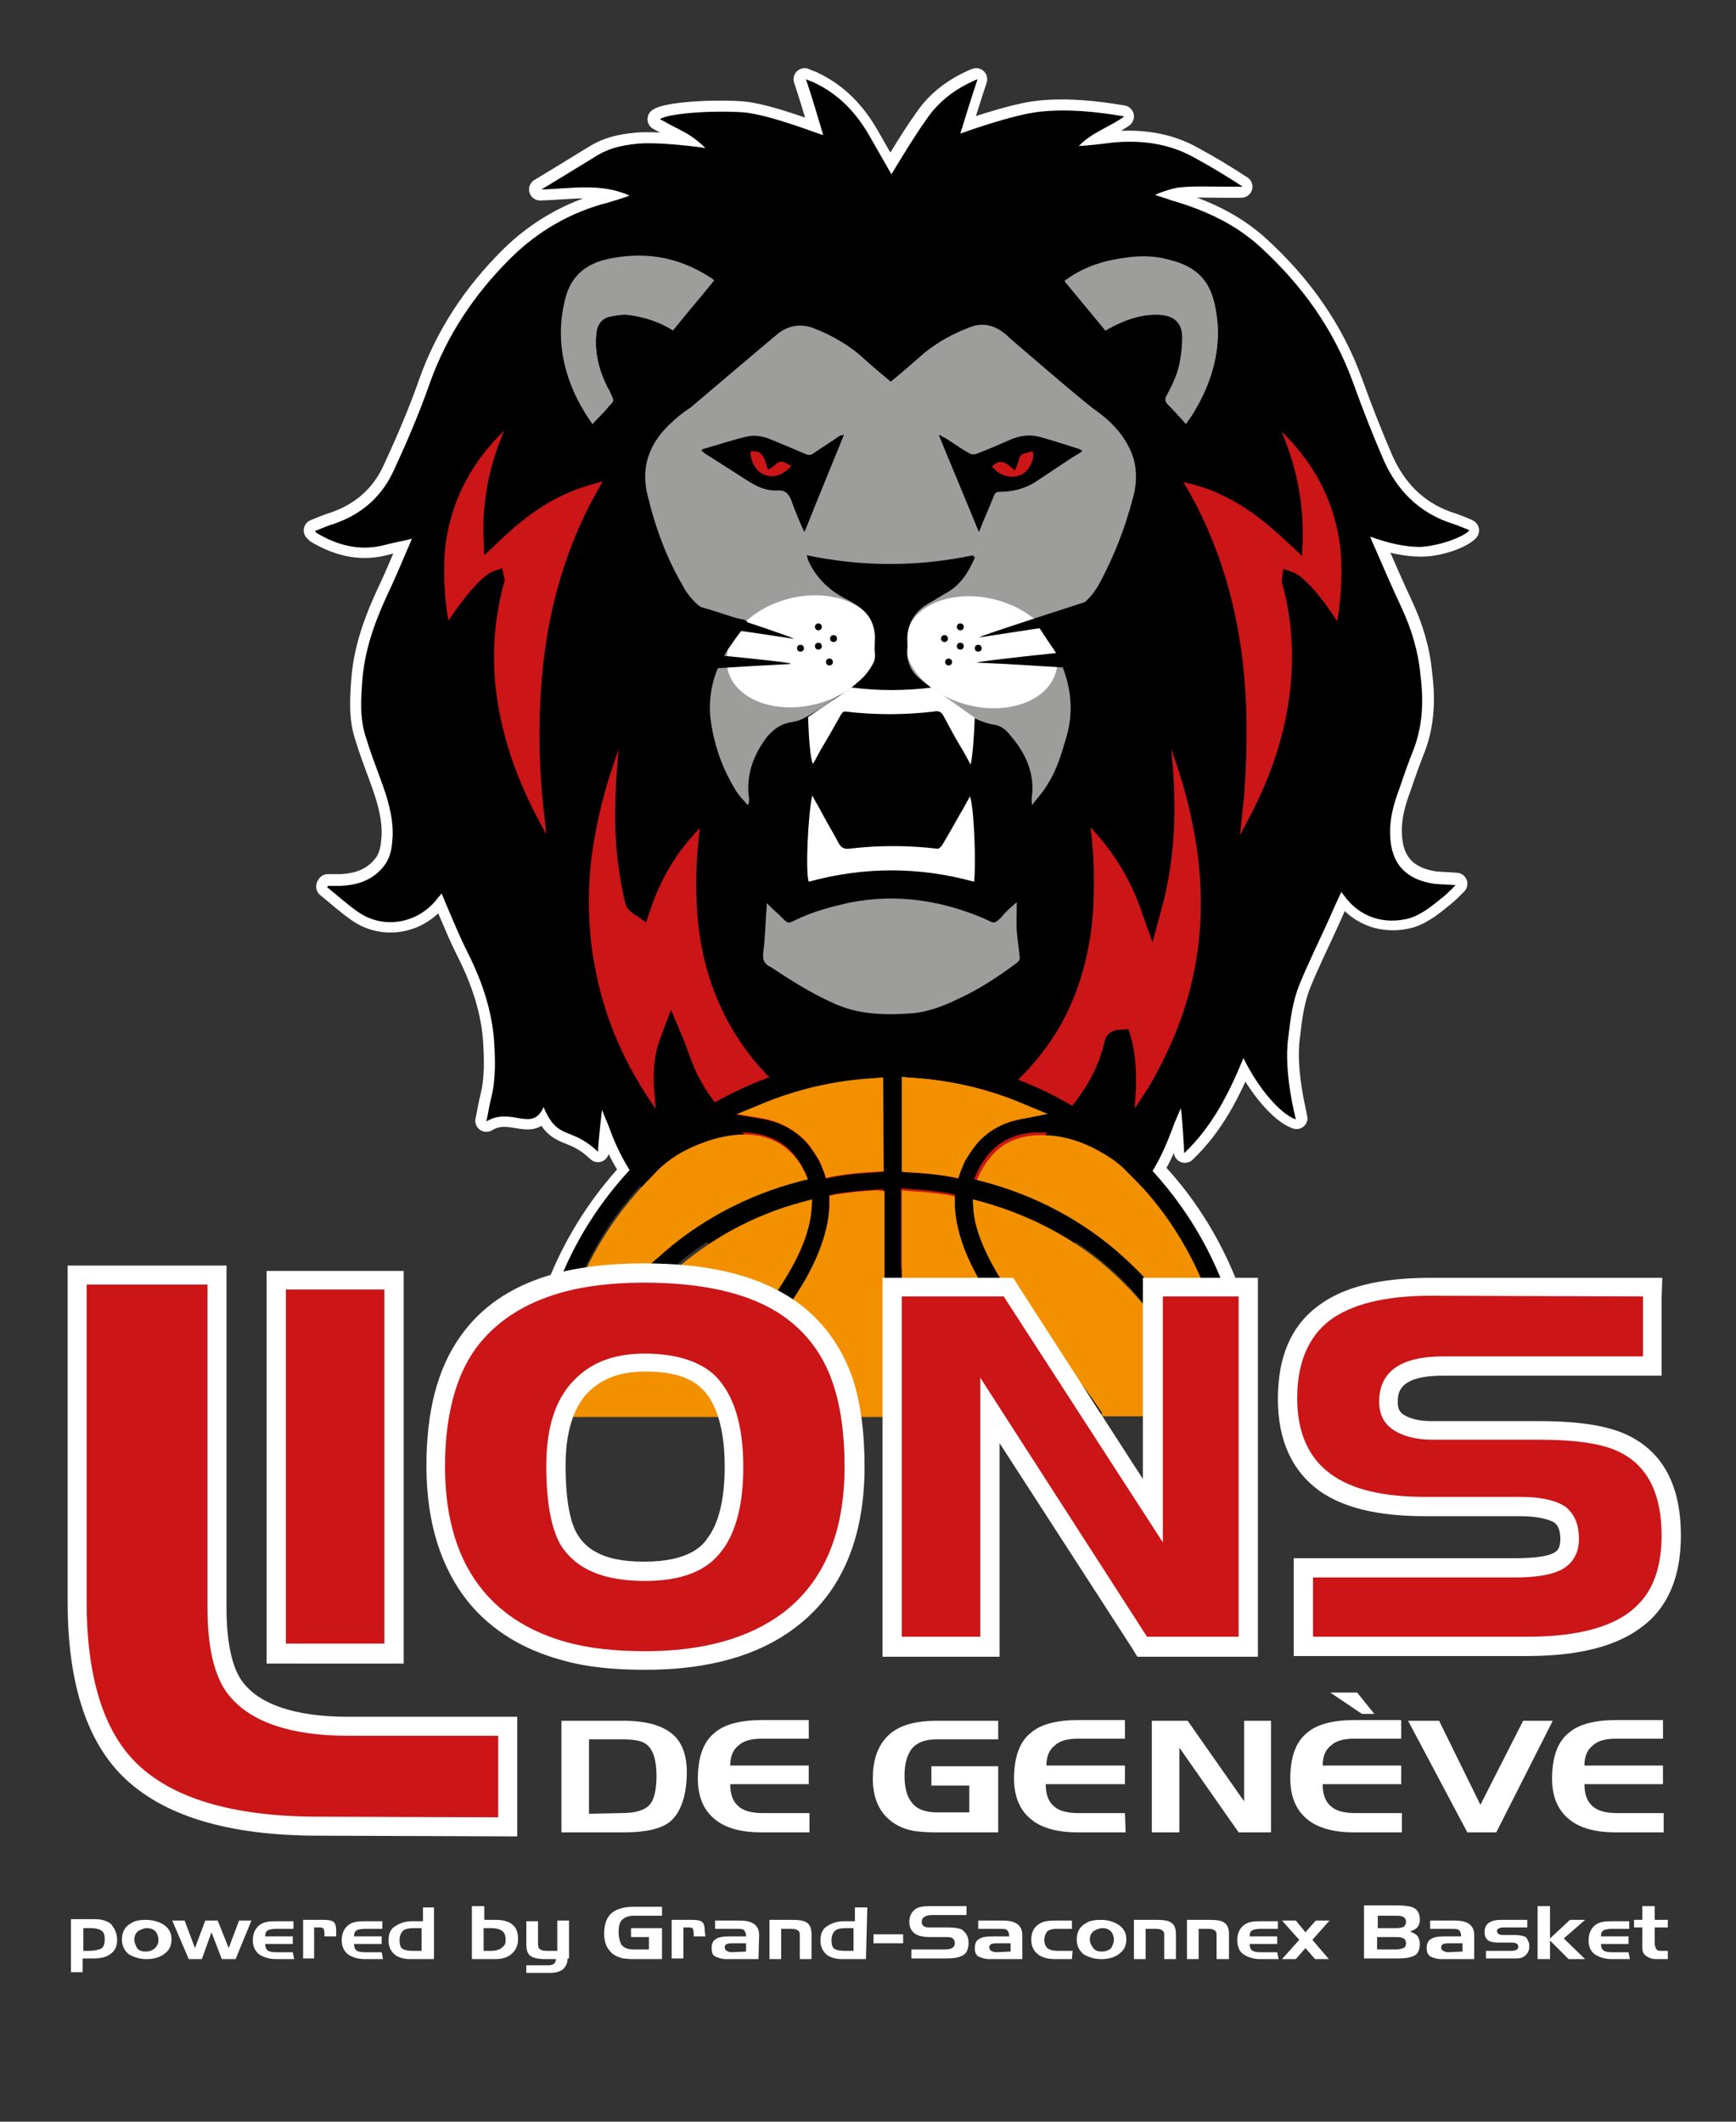 <?xml version="1.0" encoding="utf-8"?>
<!-- Generator: Adobe Illustrator 26.5.0, SVG Export Plug-In . SVG Version: 6.00 Build 0)  -->
<svg version="1.1" id="Calque_1" xmlns="http://www.w3.org/2000/svg" xmlns:xlink="http://www.w3.org/1999/xlink" x="0px" y="0px"
	 viewBox="0 0 252 308" style="enable-background:new 0 0 252 308;" xml:space="preserve">
<rect x="0" y="0" width="252" height="308" fill="#333333" stroke="none"/>
<style type="text/css">
	.st0{stroke:#FFFFFF;stroke-width:3.746;stroke-linecap:square;stroke-linejoin:round;stroke-miterlimit:10;}
	.st1{stroke:#FFFFFF;stroke-width:3.211;stroke-linecap:square;stroke-linejoin:round;stroke-miterlimit:10;}
	.st2{fill-rule:evenodd;clip-rule:evenodd;fill:#9D9D9C;}
	.st3{fill-rule:evenodd;clip-rule:evenodd;}
	.st4{fill-rule:evenodd;clip-rule:evenodd;fill:#CB1517;}
	.st5{fill-rule:evenodd;clip-rule:evenodd;fill:#FFFFFF;}
	.st6{fill:#CB1517;}
	.st7{fill:#FFFFFF;}
	.st8{fill:#F39000;}
	.st9{fill:#CB1517;stroke:#FFFFFF;stroke-width:2.759;}
</style>
<g>
	<path class="st0" d="M91.9,170c-4.4,4.7-7.8,10-10.2,15.7"/>
	<path class="st1" d="M167.2,170c1.4-2.2,2.4-4.8,3.4-7.2c0.3-0.7,0.6-1.4,0.9-2.1c0.1,0,0.4,4.3,0.5,6.5c4.1-3.9,6.5-8.7,8.6-13.8
		c2.1,4.3,5.3,8.1,7.6,8.9c0-0.1-1.8-6.8-1.1-11.8c0.3-2.6,0.6-5.2,1.6-7.7c1.3-3.2,2.8-6.2,4.2-9.3c0.6-1.4,1.2-2.7,1.9-4.2
		c0.2,0.2,0.3,0.4,0.4,0.5c2.2,3.1,5.8,4.3,9.5,3.3c1.9-0.6,3.4-1.9,4.9-3.1c0.6-0.5,1.2-1.1,1.8-1.7c-1.1-0.1-2.1-0.1-3.1-0.2
		c-4.1-0.6-6.3-2.9-6.4-7.1c-0.1-2.3,0.5-4.5,1.3-6.6c0.6-1.8,1.2-3.5,1.9-5.3c1.5-3.6,1.7-7.4,1.2-11.2c-0.3-3.5-1.3-6.8-2.8-10
		c-1.4-3-2.7-6-4-9c-0.2-0.4-0.3-0.7-0.5-1.2c2.5,0.9,4.9,1.5,7.3,1.5c2.8,0,6-1.3,6.8-2.2c-0.1-0.1-2.1-0.9-3.1-1.2
		c-4.4-1.6-7.4-4.7-9.3-8.9c-1.6-3.7-3.1-7.5-4.5-11.4c-2.8-7.7-7.4-14.1-13.4-19.6c-3.7-3.4-8.1-5.4-12.9-6.8
		c-0.8-0.3-1.6-0.5-2.4-0.8c0-0.1,2.4-1,3.6-1.1c2-0.2,4.1-0.1,6.2-0.1c1,0,1.9,0,2.9,0c-2.3-1.5-4.6-2.9-7-4.2
		c-3.7-2.1-7.8-2.6-11.9-2.2c-1.6,0.2-3.2,0.4-4.9,0.5c1.9-2,4.4-2.7,6.6-4.3c-4.1-0.7-8.1-1.1-12.1-0.7c-4.1,0.4-11.7,3.2-11.7,3.2
		c0.8-2.6,1.6-5.2,2.5-7.9c-0.3,0.1-0.5,0.2-0.7,0.3c-2.2,1-4.2,2.4-5.8,4.3c-2.1,2.6-5.8,8.9-6,9.2c-1.1-1.9-2.1-3.7-3.2-5.6
		c-1.9-3.3-4.4-6-8-7.7c-0.4-0.2-0.8-0.3-1.2-0.5c0.9,2.7,1.7,5.4,2.5,8.1c-0.1,0.1-7.7-3-11.7-3.3c-4.9-0.3-10.9,0.2-12,1
		c1.1,0.6,2.2,1.2,3.4,1.8c1.1,0.6,2.1,1.3,3.2,2.4c-0.4-0.1-7.1-1-10.2-0.6c-1.9,0.2-3.7,0.6-5.4,1.6c-2.6,1.6-8,4.9-8.2,5
		c4.3-0.1,8.6-1,12.8,0.9c-1.1,0.4-2.1,0.7-3.1,1C82.8,30.8,78,33.5,74,37.5c-5.1,5.1-9.1,11-11.6,18c-1.5,4.3-3.3,8.5-5.2,12.6
		c-1.7,3.8-4.6,6.4-8.6,7.8c-1,0.3-1.9,0.7-2.9,1.1c0.2,0.2,0.2,0.2,0.3,0.3c2.9,1.7,6,2.6,9.5,1.8c1.4-0.4,2.8-0.6,4.3-1
		c-1,2.3-1.9,4.5-2.9,6.7c-2.1,4.4-3.9,8.8-4.3,13.8c-0.2,2.8-0.4,5.6,0.5,8.3c0.6,2,1.4,4.1,2.1,6c1,2.7,1.9,5.5,1.8,8.4
		c-0.1,1.4-0.2,2.8-1.1,4.1c-1.6,2.2-3.9,3-6.5,3.1c-0.6,0-1.2,0-1.8,0c0,0.1-0.1,0.1-0.1,0.2c1.5,1.2,2.9,2.5,4.5,3.6
		c3.6,2.5,8.4,1.7,11.2-1.6c0.3-0.4,0.6-0.7,0.9-1.1c0.1,0.2,2.3,5.6,3.5,8c2.1,4.1,3.7,8.4,4.1,13.1c0.2,2.9,0.3,5.8-0.4,8.6
		c-0.3,1.1-0.4,2.1-0.7,3.4c3.6-2.2,6.7,1.7,8.3-2.1c2.1,5,3.9,2.7,7.9,6.5c0.1-2.1,0.6-6.2,0.6-6.1c0.3,0.9,0.7,1.7,1,2.5
		c0.9,2.4,1.9,4.6,3.3,6.6"/>
	<path class="st0" d="M177.6,186.2c-2.4-5.9-5.9-11.5-10.4-16.2"/>
</g>
<g>
	<path class="st2" d="M129.4,55.3c1.7-1.4,3.3-2.8,4.9-4.2c2-1.6,4.2-2.8,6.6-3.7c2.3-0.9,4.2,0,5.8,1.6c5.2,3.6,11.1,9.6,12.5,10.5
		c2.5,1.8,4.4,3.9,5.4,6.8c0.6,2,0.5,4.1-0.1,6.1c-1.1,4.2-2.7,8.3-4.8,12.2c-1.4,2.7-3.6,4.3-6.6,4.8c-1,0.2-1.9,0.4-3,0.6
		c0.6,0.9,1.1,1.6,1.6,2.4c1.1,1.7,2.3,3.4,2.9,5.4c1,3.1,1.1,6.1,0.2,9.2c-0.7,2.4-1.4,4.8-2.7,6.8c-0.6,1.1-1.5,2-2.3,3.1
		c-0.1-0.1-0.2-0.1-0.2-0.1c0-0.5-0.1-0.9,0-1.4c0.4-3.5-1-6.4-3.2-8.9c-0.5-0.7-1.3-1.2-2.1-1.3c-2.4-0.4-4.3-1.7-6.2-3.1
		c-1.5-1.2-3-2.3-4.5-3.5c-1.4-1.1-2.2-2.5-2.1-4.4c0.1-0.9-0.1-1.8,0.1-2.7c0.3-1.8,1.4-3.2,3-4.1c0.9-0.5,1.8-1.1,2.7-1.6
		c1.9-1.1,3-2.8,3.9-4.8c0.1-0.2,0.1-0.3,0.1-0.4c-8.1,1.7-16.1,1.7-24.2,0c0.1,0.2,0.1,0.4,0.2,0.7c1.1,2.5,2.9,4.2,5.2,5.4
		c0.6,0.3,1.3,0.7,1.9,1.1c1.6,1.1,2.4,2.7,2.4,4.6c0,0.7-0.1,1.4,0,2.2c0.1,1.3-0.4,2.4-1.3,3.2c-2.7,2.4-5.5,4.7-8.7,6.4
		c-0.7,0.4-1.5,0.6-2.3,0.7c-1.3,0.3-2.2,1-3.1,2c-2,2.6-3.1,5.5-2.7,8.8c0.1,0.3,0,0.6,0,0.9c0,0.1-0.1,0.1-0.2,0.3
		c-0.7-0.9-1.6-1.7-2.1-2.7c-1.8-3-2.9-6.2-3.4-9.6c-0.5-4,0.5-7.7,2.8-11c0.8-1.1,1.6-2.3,2.4-3.6c-0.9-0.2-1.6-0.3-2.4-0.5
		c-1.7-0.4-3.5-0.6-4.8-1.9c-0.9-0.8-1.7-1.8-2.2-2.8c-2.4-4.1-4-8.5-5.1-13.1c-1-4,0.2-7.4,3.1-10.2c1-1,6.6-6.2,13.4-11.1
		c0.9-0.8,1.7-1.6,2.7-2.3c1.5-1.1,3.2-1.3,4.9-0.7c2.9,1.1,5.6,2.7,7.9,4.9C127.1,53.4,128.3,54.3,129.4,55.3z M122.5,63.1
		c-0.1,0.1-0.3,0.1-0.4,0.2c-1.3,0.9-2.6,1.7-3.9,2.6c-0.4,0.3-0.8,0.3-1.2,0.1c-1.7-0.7-3.4-1.4-5-2.1c-1.1-0.5-2.4-0.7-3.6-0.4
		c-2.1,0.6-4.2,1.2-6.3,1.8c-0.1,0-0.1,0.1-0.2,0.2c0.2,0.1,0.3,0.2,0.4,0.3c1.7,1.1,3.3,2.1,5,3.2c1.7,1.1,3.4,2.3,5.5,2.2
		c1.4-0.1,1.9,0.6,2.3,1.9c0.5,1.4,1.1,2.7,1.7,4.1C118.7,72.4,120.6,67.8,122.5,63.1z M142.1,77.2c0.7-1.8,1.5-3.5,2.2-5.3
		c0.2-0.4,0.4-0.5,0.8-0.5c2,0,3.9-0.5,5.6-1.7c1.5-1,3-2,4.5-3c0.6-0.4,1.2-0.7,1.9-1.2c-0.2-0.1-0.3-0.2-0.4-0.2
		c-1.8-0.5-3.6-1.1-5.5-1.7c-1.6-0.5-3.2-0.3-4.7,0.4c-1.6,0.7-3.2,1.4-4.8,2c-0.3,0.1-0.7,0.1-1-0.1c-1.1-0.7-2.2-1.4-3.3-2.1
		c-0.4-0.2-0.7-0.4-1.1-0.6C138.2,67.8,140.1,72.4,142.1,77.2z"/>
	<path class="st2" d="M103.7,40.7c-2,2.5-4.1,4.9-6,7.3c-1.9-1.2-4-1.9-6.1-2.2c-1-0.2-2.1,0-3.1,0.2c-1.2,0.3-1.8,1.2-1.9,2.4
		c-0.3,2.8,0.4,5.4,1.6,7.8c0.2,0.3,0.4,0.7,0.5,1c0.5,1,0.5,1-0.3,1.8c-0.7,0.9-1.6,1.7-2.4,2.6c-1.7-2.4-3-4.9-3.8-7.7
		c-1-3.4-1.2-6.8-0.4-10.4c0.7-3.2,2.7-5.1,5.8-5.9c5.5-1.3,10.6-0.5,15.4,2.6C103.4,40.4,103.6,40.6,103.7,40.7z"/>
	<path class="st2" d="M172.1,61.5c-0.9-1-1.8-2-2.7-2.9c-0.3-0.4-0.3-0.7-0.1-1.1c0.9-1.7,1.7-3.3,2-5.2c0.2-1.1,0.3-2.2,0.3-3.3
		c0-2.6-1.7-3.2-3.4-3.3c-2.6-0.1-5,0.8-7.2,2c-0.2,0.1-0.3,0.2-0.5,0.3c-0.1-0.1-0.2-0.1-0.2-0.2c-1.9-2.3-3.9-4.7-5.8-7
		c0.2-0.2,0.3-0.3,0.5-0.4c2.5-1.8,5.4-2.7,8.5-3.1c2.1-0.3,4.2-0.3,6.3,0.3c4.1,1,6.1,3.1,6.8,7.3c0.9,5.6-0.6,10.6-3.4,15.4
		c-0.3,0.4-0.6,0.9-0.9,1.3C172.2,61.5,172.2,61.5,172.1,61.5z"/>
	<path class="st3" d="M122.5,63.1c-1.9,4.7-3.8,9.3-5.8,14c-0.6-1.3-1.2-2.7-1.7-4.1c-0.4-1.2-0.9-1.9-2.3-1.9
		c-2.1,0.1-3.8-1.1-5.5-2.2c-1.6-1.1-3.3-2.1-5-3.2c-0.1-0.1-0.3-0.2-0.4-0.3c0.1-0.1,0.2-0.2,0.2-0.2c2.1-0.6,4.2-1.3,6.3-1.8
		c1.2-0.3,2.4-0.1,3.6,0.4c1.7,0.7,3.4,1.4,5,2.1c0.4,0.2,0.8,0.2,1.2-0.1c1.3-0.9,2.6-1.7,3.9-2.6
		C122.3,63.2,122.4,63.2,122.5,63.1z M114.9,67.6c-0.3-0.2-0.5-0.2-0.7-0.4c-0.6-0.4-1.2-0.4-1.7,0.2c-0.3,0.3-0.6,0.4-1,0.7
		c-0.5-1.3-0.6-2.9-2.5-2.7c-0.2,1.1,0.6,2.8,1.7,3.3C112,69.6,113.6,69.1,114.9,67.6z"/>
	<path class="st3" d="M142.1,77.2c-1.9-4.8-3.9-9.4-5.8-14.1c0.4,0.2,0.7,0.4,1.1,0.6c1.1,0.7,2.2,1.5,3.3,2.1
		c0.3,0.2,0.7,0.2,1,0.1c1.6-0.6,3.2-1.3,4.8-2c1.5-0.7,3.1-0.9,4.7-0.4c1.8,0.5,3.6,1.1,5.5,1.7c0.1,0.1,0.2,0.1,0.4,0.2
		c-0.7,0.4-1.3,0.8-1.9,1.2c-1.5,1-3.1,1.9-4.5,3c-1.7,1.2-3.5,1.7-5.6,1.7c-0.4,0-0.6,0.1-0.8,0.5
		C143.6,73.6,142.8,75.4,142.1,77.2z M144,67.7c1.1,1.4,2.8,1.9,4.2,1.2c1.1-0.6,1.9-2.3,1.6-3.4c-0.4,0.1-0.7,0.2-1.1,0.3
		c-0.5,0.1-0.7,0.4-0.9,0.9c-0.1,0.5-0.3,1-0.6,1.6C146.2,67.3,145.3,66.4,144,67.7z"/>
	<path class="st4" d="M114.9,67.6c-1.3,1.5-2.8,1.9-4.2,1.2c-1.1-0.5-1.9-2.2-1.7-3.3c1.9-0.2,2,1.3,2.5,2.7c0.4-0.3,0.7-0.4,1-0.7
		c0.5-0.6,1.1-0.6,1.7-0.2C114.4,67.4,114.6,67.5,114.9,67.6z"/>
	<path class="st4" d="M144,67.7c1.3-1.3,2.2-0.4,3.3,0.6c0.3-0.6,0.5-1.1,0.6-1.6c0.1-0.5,0.4-0.8,0.9-0.9c0.4-0.1,0.7-0.2,1.1-0.3
		c0.4,1.1-0.5,2.8-1.6,3.4C146.8,69.6,145.1,69.1,144,67.7z"/>
	
		<ellipse transform="matrix(0.243 -0.97 0.97 0.243 16.09 209.821)" class="st5" cx="142.4" cy="94.6" rx="7.9" ry="11.2"/>
	
		<ellipse transform="matrix(0.97 -0.243 0.243 0.97 -19.479 31.099)" class="st5" cx="116.5" cy="94.6" rx="11.2" ry="7.9"/>
	<circle class="st3" cx="118.8" cy="91" r="0.5"/>
	<circle class="st3" cx="121" cy="92.7" r="0.5"/>
	<circle class="st3" cx="118.8" cy="93.8" r="0.5"/>
	<circle class="st3" cx="120.4" cy="96.1" r="0.5"/>
	<circle class="st3" cx="116.2" cy="94.1" r="0.5"/>
	<circle class="st3" cx="139.4" cy="91" r="0.5"/>
	<circle class="st3" cx="137.1" cy="92.7" r="0.5"/>
	<circle class="st3" cx="139.4" cy="93.8" r="0.5"/>
	<circle class="st3" cx="137.7" cy="96.1" r="0.5"/>
	<circle class="st3" cx="142" cy="94.1" r="0.5"/>
	<path class="st3" d="M213.3,77c-0.1-0.1-2.1-0.9-3.1-1.2c-4.4-1.6-7.4-4.7-9.3-8.9c-1.6-3.7-3.1-7.5-4.5-11.4
		c-2.8-7.7-7.4-14.1-13.4-19.6c-3.7-3.4-8.1-5.4-12.9-6.8c-0.8-0.3-1.6-0.5-2.4-0.8c0-0.1,2.4-1,3.6-1.1c2-0.2,4.1-0.1,6.2-0.1
		c1,0,1.9,0,2.9,0c-2.3-1.5-4.6-2.9-7-4.2c-3.7-2.1-7.8-2.6-11.9-2.2c-1.6,0.2-3.2,0.4-4.9,0.5c1.9-2,4.4-2.7,6.6-4.3
		c-4.1-0.7-8.1-1.1-12.1-0.7c-4.1,0.4-11.7,3.2-11.7,3.2c0.8-2.6,1.6-5.2,2.5-7.9c-0.3,0.1-0.5,0.2-0.7,0.3c-2.2,1-4.2,2.4-5.8,4.3
		c-2.1,2.6-5.8,8.9-6,9.2c-1.1-1.9-2.1-3.7-3.2-5.6c-1.9-3.3-4.4-6-8-7.7c-0.4-0.2-0.8-0.3-1.2-0.5c0.9,2.7,1.7,5.4,2.5,8.1
		c-0.1,0.1-7.7-3-11.7-3.3c-4.9-0.3-10.9,0.2-12,1c1.1,0.6,2.2,1.2,3.4,1.8c1.1,0.6,2.1,1.3,3.2,2.4c-0.4-0.1-7.1-1-10.2-0.6
		c-1.9,0.2-3.7,0.6-5.4,1.6c-2.6,1.6-8,4.9-8.2,5c4.3-0.1,8.6-1,12.8,0.9c-1.1,0.4-2.1,0.7-3.1,1C82.8,30.8,78,33.6,74,37.6
		c-5.1,5.1-9.1,11-11.6,18c-1.5,4.3-3.3,8.5-5.2,12.6c-1.7,3.8-4.6,6.4-8.6,7.8c-1,0.3-1.9,0.7-2.9,1.1c0.2,0.2,0.2,0.2,0.3,0.3
		c2.9,1.7,6,2.6,9.5,1.8c1.4-0.4,2.8-0.6,4.3-1c-1,2.3-1.9,4.5-2.9,6.7c-2.1,4.4-3.9,8.8-4.3,13.8c-0.2,2.8-0.4,5.6,0.5,8.3
		c0.6,2,1.4,4.1,2.1,6c1,2.7,1.9,5.5,1.8,8.4c-0.1,1.4-0.2,2.8-1.1,4.1c-1.6,2.2-3.9,3-6.5,3.1c-0.6,0-1.2,0-1.8,0
		c0,0.1-0.1,0.1-0.1,0.2c1.5,1.2,2.9,2.5,4.5,3.6c3.6,2.5,8.4,1.7,11.2-1.6c0.3-0.4,0.6-0.7,0.9-1.1c0.1,0.2,2.3,5.6,3.5,8
		c2.1,4.1,3.7,8.4,4.1,13.1c0.2,2.9,0.3,5.8-0.4,8.6c-0.3,1.1-0.4,2.1-0.7,3.4c3.6-2.2,6.7,1.7,8.3-2.1c2.1,5,3.9,2.7,7.9,6.5
		c0.1-2.1,0.6-6.2,0.6-6.1c0.3,0.9,0.7,1.7,1,2.5c2.7,7.6,7.7,13.4,14.9,17.1c3.7,1.9,7.7,3.5,11.5,5.1c4.7,1.9,8.8,4.3,12.3,8.1
		c0.7,0.7,1.5,1.4,2.3,2.2c1.1-1.1,2.2-2.1,3.3-3.3c2.4-2.5,5.2-4.4,8.4-5.8c4.3-1.8,8.7-3.6,13-5.6c4.9-2.3,9-5.6,12.2-9.9
		c1.9-2.6,3.1-5.5,4.2-8.5c0.3-0.7,0.6-1.4,0.9-2.1c0.1,0,0.4,4.3,0.5,6.5c4.1-3.9,6.5-8.7,8.6-13.8c2.1,4.3,5.3,8.1,7.6,8.9
		c0-0.1-1.8-6.8-1.1-11.8c0.3-2.6,0.6-5.2,1.6-7.7c1.3-3.2,2.8-6.2,4.2-9.3c0.6-1.4,1.2-2.7,1.9-4.2c0.2,0.2,0.3,0.4,0.4,0.5
		c2.2,3.1,5.8,4.3,9.5,3.3c1.9-0.6,3.4-1.9,4.9-3.1c0.6-0.5,1.2-1.1,1.8-1.7c-1.1-0.1-2.1-0.1-3.1-0.2c-4.1-0.6-6.3-2.9-6.4-7.1
		c-0.1-2.3,0.5-4.5,1.3-6.6c0.6-1.8,1.2-3.5,1.9-5.3c1.5-3.6,1.7-7.4,1.2-11.2c-0.3-3.5-1.3-6.8-2.8-10c-1.4-3-2.7-6-4-9
		c-0.2-0.4-0.3-0.7-0.5-1.2c2.5,0.9,4.9,1.5,7.3,1.5C209.2,79.2,212.5,77.9,213.3,77z M155,107.2c-0.7,2.4-1.4,4.8-2.7,6.8
		c-0.6,1.1-1.5,2-2.3,3.1c-0.1-0.1-0.2-0.1-0.2-0.1c0-0.5-0.1-0.9,0-1.4c0.4-3.5-1-6.4-3.2-8.9c-0.5-0.7-1.3-1.2-2.1-1.3
		c-2.4-0.4-4.3-1.7-6.2-3.1c-1.5-1.2-3-2.3-4.5-3.5c-1.4-1.1-2.2-2.5-2.1-4.4c0.1-0.9-0.1-1.8,0.1-2.7c0.3-1.8,1.4-3.2,3-4.1
		c0.9-0.5,1.8-1.1,2.7-1.6c1.9-1.1,3-2.8,3.9-4.8c0.1-0.2,0.1-0.3,0.1-0.4c-8.1,1.7-16.1,1.7-24.2,0c0.1,0.2,0.1,0.4,0.2,0.7
		c1.1,2.5,2.9,4.2,5.2,5.4c0.6,0.3,1.3,0.7,1.9,1.1c1.6,1.1,2.4,2.7,2.4,4.6c0,0.7-0.1,1.4,0,2.2c0.1,1.3-0.4,2.4-1.3,3.2
		c-2.7,2.4-5.5,4.7-8.7,6.4c-0.7,0.4-1.5,0.6-2.3,0.7c-1.3,0.3-2.2,1-3.1,2c-2,2.6-3.1,5.5-2.7,8.8c0.1,0.3,0,0.6,0,0.9
		c0,0.1-0.1,0.1-0.2,0.3c-0.7-0.9-1.6-1.7-2.1-2.7c-1.8-3-2.9-6.2-3.4-9.6c-0.4-2.7,0-5.4,1-7.8c3-0.2,6.4-0.4,10.4-0.6
		c1.2-0.1-3.5-0.6-9.5-1.2c0.3-0.5,0.5-0.9,0.9-1.4c0.5-0.7,1-1.5,1.6-2.2c2.2,0.3,4.7,0.7,7.4,1.1c1,0.2-2.1-0.9-6.6-2.4l0.1-0.1
		c-0.3-0.1-0.5-0.1-0.8-0.2c-1.9-0.6-3.9-1.3-6-1.9c-0.1-0.1-0.3-0.2-0.4-0.3c-0.9-0.8-1.7-1.8-2.2-2.8c-2.4-4.1-4-8.5-5.1-13.1
		c-1-4,0.2-7.4,3.1-10.2c1-1,2-1.8,3.1-2.5c0,0,12-10.2,12.9-10.9c1.5-1.1,3.2-1.3,4.9-0.7c2.9,1.1,5.6,2.7,7.9,4.9
		c1.1,1,2.2,1.9,3.4,2.9c1.7-1.4,3.3-2.8,4.9-4.2c2-1.6,4.2-2.8,6.6-3.7c2.3-0.9,4.2,0,5.8,1.6c0,0,11.1,9.6,12.5,10.5
		c2.5,1.8,4.4,3.9,5.4,6.8c0.6,2,0.5,4.1-0.1,6.1c-1.1,4.2-2.7,8.3-4.8,12.2c-0.6,1.1-1.3,2-2.1,2.7c-8,2.6-16.7,5.4-15.1,5.1
		c3.1-0.5,5.9-0.9,8.5-1.3c0.3,0.4,0.5,0.8,0.8,1.2c0.5,0.8,1.1,1.6,1.6,2.4c-6.7,0.7-12.6,1.4-11.3,1.4c4.9,0.2,8.9,0.5,12.4,0.7
		c0.1,0.3,0.2,0.5,0.3,0.8C155.8,101.1,155.9,104.1,155,107.2z M82,43.6c0.7-3.2,2.7-5.1,5.8-5.9c5.5-1.3,10.6-0.5,15.4,2.6
		c0.2,0.1,0.3,0.3,0.5,0.4c-2,2.5-4.1,4.9-6,7.3c-1.9-1.2-4-1.9-6.1-2.2c-1-0.2-2.1,0-3.1,0.2c-1.2,0.3-1.8,1.2-1.9,2.4
		c-0.3,2.8,0.4,5.4,1.6,7.8c0.2,0.3,0.4,0.7,0.5,1c0.5,1,0.5,1-0.3,1.8c-0.7,0.9-1.6,1.7-2.4,2.6c-1.7-2.4-3-4.9-3.8-7.7
		C81.3,50.6,81.1,47.2,82,43.6z M173.1,60.2c-0.3,0.4-0.6,0.9-0.9,1.3c0,0.1-0.1,0.1-0.2,0.1c-0.9-1-1.8-2-2.7-2.9
		c-0.3-0.4-0.3-0.7-0.1-1.1c0.9-1.7,1.7-3.3,2-5.2c0.2-1.1,0.3-2.2,0.3-3.3c0-2.6-1.7-3.2-3.4-3.3c-2.6-0.1-5,0.8-7.2,2
		c-0.2,0.1-0.3,0.2-0.5,0.3c-0.1-0.1-0.2-0.1-0.2-0.2c-1.9-2.3-3.9-4.7-5.8-7c0.2-0.2,0.3-0.3,0.5-0.4c2.5-1.8,5.4-2.7,8.5-3.1
		c2.1-0.3,4.2-0.3,6.3,0.3c4.1,1,6.1,3.1,6.8,7.3C177.5,50.4,176,55.5,173.1,60.2z"/>
	<g>
		<path class="st6" d="M97.4,146.6l1.7,4c0.3,0.7,0.5,1.4,0.8,2.1c0.2,0.6,0.4,1.1,0.6,1.6c1.3,3.4,3.5,6.4,6.8,9.7
			c2.6,2.6,5.5,4.9,8.2,7.2c0.9,0.7,1.9,1.5,2.8,2.2c3.5,2.9,7,5.9,9.9,9.7c0.6,0.8,1.2,1.7,1.7,2.6c1.3-2.1,2.9-4.2,4.9-6.2
			c2.8-2.9,6-5.5,9-8c0.7-0.6,1.4-1.1,2.1-1.7l0.2-0.1c3-2.5,5.8-4.8,8.3-7.7c3.2-3.6,5-6.9,5.9-10.6l0,0c0.3-1.7,1.7-1.9,2.1-1.9
			l1.4-0.1l0.4,1.3c0.9,3.4,0.8,6.8,0.5,10.2c1.7-2.4,3.2-4.9,4.4-7.5c4.7-9.5,6.3-20,4.5-31.1c-0.7-4.5-1.9-9-3.6-13.6
			c0.2,1.8,0.3,3.4,0.4,5c0.3,6.4-0.2,12.3-1.7,17.9l-1.4,5.2l-1.8-5.1c-1.6-4.4-4-8.2-7.2-11.6c0.5,3.8,0.6,7.7,0.4,11.5
			c-0.3,6-1.8,11.6-4.3,16.4c-2.3,4.3-5.5,8.1-10,11.8c-2,1.6-4.1,3.1-6.1,4.5c-1.2,0.8-2.4,1.7-3.6,2.6c-0.9,0.6-1.7,1.3-2.5,2.1
			c-0.4,0.3-0.7,0.6-1.1,1l-0.9,0.7l-1-0.6c-0.1,0-0.1-0.1-0.1-0.1c-0.2-0.1-0.5-0.2-0.7-0.5c-1.7-1.7-3.5-2.9-5.5-4.3l-0.9-0.6
			c-3.6-2.5-7.4-5.1-10.6-8.5c-6.6-6.9-10.1-15.7-10.3-26.1c-0.1-3.3,0.1-6.6,0.5-9.8c-3.3,3.4-5.6,7.2-7.1,11.6l-0.7,2.1l-1.9-1.3
			c-0.1,0-0.1-0.1-0.1-0.1c-0.2-0.1-0.6-0.4-0.9-1c-0.1-0.3-0.2-0.7-0.3-1.1c-0.9-4-1.3-8.1-1.3-12c0-3.1,0.2-6.3,0.5-9.6
			c-1.3,3.6-2.4,7.2-3.1,10.8c-1.6,7.4-1.6,14.7-0.2,21.5c1.4,7,4.2,13.5,8.7,19.9c-0.1-0.7-0.1-1.5-0.2-2.2
			c-0.2-2.5-0.2-5.4,0.9-8.2L97.4,146.6z"/>
	</g>
	<g>
		<path class="st6" d="M73.2,83.9c0.1,0.2,0.1,0.4,0,0.6c-0.1,0.4-0.2,0.8-0.3,1.1c-1.6,6.5-1.6,13.2,0.1,20.1
			c1.2,5,3.2,9.9,6.3,15.4c-0.2-1.9-0.4-3.8-0.6-5.7c-0.5-5.9-0.5-11.2-0.1-16.2c0.8-10.9,3.8-20.8,8.9-29.3c-2.6,0.6-5,1.5-7.2,2.7
			c-2.6,1.4-5.2,3.4-8.2,6.3l-1.8,1.7l-0.1-2.5C70,72.8,71,67.6,73.2,62.5c-4.7,4.6-7.4,9.7-8.4,15.7c-0.6,3.6-0.3,8.9,0.3,11.9
			c2-3,4.8-6.6,6.6-7.2l1.2-0.4L73.2,83.9z"/>
	</g>
	<g>
		<path class="st6" d="M186.3,82.6l1.2,0.4c1.9,0.6,4.7,4.2,6.6,7.2c0.6-3,0.9-8.3,0.3-11.9c-1-6-3.7-11.1-8.4-15.7
			c2.2,5.1,3.2,10.3,3.1,15.6l-0.1,2.5l-1.8-1.7c-3.1-2.9-5.6-4.9-8.2-6.3c-2.3-1.3-4.7-2.2-7.2-2.7c5.1,8.5,8.1,18.4,8.9,29.3
			c0.4,5,0.3,10.3-0.1,16.2c-0.2,1.9-0.4,3.7-0.6,5.7c3.1-5.5,5.1-10.4,6.3-15.4c1.6-6.8,1.7-13.6,0.1-20.1
			c-0.1-0.4-0.2-0.7-0.3-1.1c-0.1-0.3,0-0.5,0-0.6L186.3,82.6z"/>
	</g>
	<path class="st2" d="M147.6,131c0,1.4-0.1,2.8,0,4.2c0.1,1.2,0.3,2.4,0.4,3.6c0.1,0.4,0,0.6-0.3,0.9c-2.8,2.1-5.7,4-8.8,5.4
		c-2.1,1-4.2,1.8-6.5,2c-4,0.3-8,0.2-11.7-1.6c-3.1-1.4-5.9-3.2-8.8-5.1c-0.1-0.1-0.1-0.1-0.2-0.1c-0.9-0.5-1-1.1-0.9-2.1
		c0.3-2.2,0.3-4.4,0.5-6.7c0-0.1,0-0.3,0-0.4c0.6,0.6,1.2,1.2,1.8,1.7c0.1,0.1,0.3,0.3,0.4,0.4c0.9,0.9,0.9,0.9,2.1,0.3
		c2.5-1.2,5.1-1.9,7.9-2.5c6.7-1.3,13.2-0.3,19.5,2.4c0.1,0.1,0.1,0.1,0.2,0.1c1.2,0.6,1.2,0.6,2.2-0.4
		C146,132.3,147.5,131,147.6,131z"/>
	<path class="st5" d="M141.4,128c0.3-2.6,0-10.8-0.6-12.4c-0.5,0.9-0.9,1.7-1.4,2.5c-0.9,1.6-1.8,3.2-2.7,4.7
		c-0.2,0.2-0.5,0.5-0.7,0.4c-4.2-0.5-8.5-0.5-12.7,0c-0.8,0.1-1.2-0.2-1.5-0.7c-0.8-1.5-1.7-3-2.5-4.5c-0.4-0.8-0.9-1.6-1.4-2.5
		c-0.6,2.7-1,11.1-0.5,12.5C125.4,125.8,133.4,125.8,141.4,128z"/>
	<path class="st5" d="M141.5,104.2c-0.1,2.6-0.3,5.5-0.6,6.8c-0.5-0.9-0.9-1.7-1.4-2.5c-0.9-1.5-1.7-3-2.5-4.5
		c-0.3-0.6-0.7-0.9-1.5-0.7c-4.2,0.5-8.5,0.5-12.7,0c-0.3-0.1-0.6,0.2-0.7,0.4c-0.9,1.6-1.8,3.2-2.7,4.7c-0.5,0.8-0.9,1.7-1.4,2.5
		c-0.4-0.9-0.6-3.9-0.7-6.8l6.3-4.3c3.9,0.5,7.8,0.5,11.7,0L141.5,104.2z"/>
</g>
<g>
	<path class="st7" d="M17,281.6c0,0.9-0.3,1.6-0.9,2c-0.6,0.5-1.4,0.7-2.5,0.7h-1.6v2h-1.7v-7.7h3.4c1,0,1.8,0.2,2.4,0.7
		C16.7,280,17,280.7,17,281.6z M15.2,281.5c0-0.5-0.1-0.9-0.3-1.1c-0.3-0.3-0.9-0.5-1.7-0.5h-1.1v3.3h0.7c1,0,1.7-0.2,2-0.4
		C15.1,282.5,15.2,282.1,15.2,281.5z"/>
	<path class="st7" d="M24.9,281.5c0,0.9-0.3,1.6-1,2.1c-0.6,0.5-1.5,0.8-2.6,0.8c-1.1,0-1.9-0.3-2.6-0.7c-0.6-0.5-1-1.2-1-2.1
		c0-1.1,0.4-1.9,1.3-2.4c0.6-0.4,1.4-0.5,2.2-0.5s1.6,0.2,2.2,0.5C24.4,279.7,24.9,280.5,24.9,281.5z M23,281.6
		c0-0.5-0.2-0.9-0.4-1.2c-0.3-0.3-0.7-0.5-1.3-0.5c-0.4,0-0.8,0.2-1.2,0.4c-0.4,0.3-0.6,0.7-0.6,1.3c0,0.4,0.2,0.8,0.4,1.2
		c0.3,0.4,0.7,0.5,1.3,0.5c0.5,0,1-0.2,1.3-0.5C22.9,282.4,23,282,23,281.6z"/>
	<path class="st7" d="M36.5,278.8l-2.3,5.6h-2l-1.5-3.9l-1.4,3.9h-1.9l-2.4-5.6h1.8l1.5,4l1.5-4h1.8l1.6,4l1.5-4H36.5z"/>
	<path class="st7" d="M42.7,284.4h-2.6c-1.1,0-1.9-0.3-2.5-0.7c-0.6-0.5-0.9-1.2-0.9-2c0-1.1,0.4-1.9,1.2-2.4
		c0.5-0.3,1.2-0.4,2.1-0.4h2.6v1.1h-2.4c-0.6,0-1.1,0.1-1.3,0.2c-0.3,0.2-0.4,0.4-0.4,0.9h4v1.1h-4c0,0.4,0.1,0.7,0.3,0.9
		c0.2,0.2,0.7,0.3,1.3,0.3h2.4L42.7,284.4L42.7,284.4z"/>
	<path class="st7" d="M48.8,281.1h-1.7v-0.4c0-0.4-0.1-0.6-0.1-0.7c-0.1-0.1-0.3-0.2-0.5-0.2c0,0-0.1,0-0.2,0c-0.1,0-0.2,0-0.2,0
		c-0.1,0-0.2,0-0.3,0s-0.2,0-0.2,0v4.5H44v-5.6h3c0.7,0,1.2,0.1,1.4,0.3c0.3,0.2,0.4,0.7,0.4,1.3L48.8,281.1L48.8,281.1z"/>
	<path class="st7" d="M55.6,284.4H53c-1.1,0-1.9-0.3-2.5-0.7c-0.6-0.5-0.9-1.2-0.9-2c0-1.1,0.4-1.9,1.2-2.4c0.5-0.3,1.2-0.4,2.1-0.4
		h2.6v1.1h-2.4c-0.6,0-1.1,0.1-1.3,0.2c-0.3,0.2-0.4,0.4-0.4,0.9h4v1.1h-4c0,0.4,0.1,0.7,0.3,0.9c0.2,0.2,0.7,0.3,1.3,0.3h2.4
		L55.6,284.4L55.6,284.4z"/>
	<path class="st7" d="M63,284.4h-3.4c-0.9,0-1.6-0.2-2.1-0.5c-0.7-0.5-1.1-1.2-1.1-2.2c0-1,0.3-1.7,1-2.1c0.6-0.4,1.4-0.7,2.4-0.7
		h1.6v-2H63V284.4z M61.2,283.2v-3.3h-1c-0.8,0-1.4,0.1-1.7,0.4c-0.3,0.3-0.5,0.7-0.5,1.4c0,0.5,0.1,0.9,0.3,1.1
		c0.3,0.3,0.9,0.4,1.7,0.4H61.2z"/>
	<path class="st7" d="M75.2,281.5c0,0.7-0.2,1.3-0.6,1.8c-0.6,0.7-1.4,1.1-2.7,1.1h-3.4v-7.7h1.8v2h1.6c1.1,0,1.9,0.2,2.5,0.7
		C75,279.9,75.2,280.6,75.2,281.5z M73.4,281.6c0-0.5-0.1-0.9-0.4-1.2c-0.3-0.3-0.9-0.5-1.7-0.5h-1.1v3.3h1.1c0.7,0,1.3-0.2,1.6-0.5
		C73.3,282.4,73.4,282.1,73.4,281.6z"/>
	<path class="st7" d="M82.4,284.2c0,0.7-0.2,1.2-0.6,1.6c-0.4,0.4-1.1,0.6-1.9,0.6h-3.5v-1.1h3.2c0.7,0,1.1-0.3,1.1-0.9h-1.6
		c-1,0-1.7-0.2-2-0.4c-0.5-0.3-0.7-0.9-0.7-1.7v-3.4h1.7v3.3c0,0.4,0.1,0.6,0.2,0.7c0.2,0.2,0.5,0.3,1.1,0.3h1.5v-4.4h1.7v5.5H82.4z
		"/>
	<path class="st7" d="M96.1,284.4h-4.3c-0.6,0-1.1-0.1-1.4-0.1c-0.7-0.2-1.4-0.5-1.8-1c-0.6-0.6-0.9-1.5-0.9-2.6
		c0-1.2,0.3-2.1,0.8-2.7c0.7-0.8,1.9-1.2,3.5-1.2h4.1v1.3H92c-0.7,0-1.3,0.2-1.7,0.6c-0.4,0.4-0.5,1-0.5,1.8s0.2,1.4,0.4,1.8
		c0.4,0.5,1,0.7,1.8,0.7h2.2v-1.8h-2.6v-1.3h4.5L96.1,284.4L96.1,284.4z"/>
	<path class="st7" d="M102.4,281.1h-1.7v-0.4c0-0.4-0.1-0.6-0.1-0.7c-0.1-0.1-0.3-0.2-0.5-0.2c0,0-0.1,0-0.2,0c-0.1,0-0.2,0-0.2,0
		c-0.1,0-0.2,0-0.3,0c-0.1,0-0.2,0-0.2,0v4.5h-1.7v-5.6h3c0.7,0,1.2,0.1,1.4,0.3c0.3,0.2,0.4,0.7,0.4,1.3L102.4,281.1L102.4,281.1z"
		/>
	<path class="st7" d="M110.1,284.4h-4.7c-0.6,0-1.2-0.2-1.6-0.4s-0.5-0.7-0.5-1.2c0-0.6,0.2-1.1,0.6-1.3c0.4-0.3,1.1-0.4,2-0.4h2.4
		c0-0.4-0.1-0.7-0.3-0.9c-0.2-0.2-0.6-0.2-1.3-0.2h-2.9v-1.2h3.6c0.7,0,1.3,0.1,1.7,0.3c0.7,0.3,1.1,0.9,1.1,1.8L110.1,284.4
		L110.1,284.4z M108.3,283.3v-1.2h-2.1c-0.4,0-0.6,0.1-0.7,0.1c-0.2,0.1-0.3,0.3-0.3,0.5c0,0.2,0.1,0.4,0.3,0.5s0.4,0.2,0.7,0.2
		L108.3,283.3L108.3,283.3z"/>
	<path class="st7" d="M117.9,284.4h-1.8V281c0-0.1,0-0.1,0-0.2c0-0.3-0.1-0.4-0.2-0.5c-0.2-0.2-0.5-0.3-1.1-0.3h-1.4v4.4h-1.7v-5.7
		h3.3c1,0,1.7,0.1,2.1,0.4c0.5,0.3,0.7,0.9,0.7,1.7V284.4z"/>
	<path class="st7" d="M125.7,284.4h-3.4c-0.9,0-1.6-0.2-2.1-0.5c-0.7-0.5-1.1-1.2-1.1-2.2c0-1,0.3-1.7,1-2.1
		c0.6-0.4,1.4-0.7,2.4-0.7h1.6v-2h1.8L125.7,284.4L125.7,284.4z M123.9,283.2v-3.3h-1c-0.8,0-1.4,0.1-1.7,0.4
		c-0.3,0.3-0.5,0.7-0.5,1.4c0,0.5,0.1,0.9,0.3,1.1c0.3,0.3,0.9,0.4,1.7,0.4H123.9z"/>
	<path class="st7" d="M131.1,282.1h-4.3v-1.3h4.3V282.1z"/>
	<path class="st7" d="M140.6,282.1c0,0.6-0.2,1.2-0.5,1.5c-0.5,0.5-1.4,0.7-2.7,0.7h-5.1V283h4.8c0.5,0,0.9-0.1,1.1-0.2
		c0.3-0.2,0.4-0.4,0.4-0.7c0-0.3-0.1-0.6-0.3-0.7c-0.2-0.2-0.6-0.2-1.1-0.2H135c-1,0-1.8-0.2-2.2-0.5c-0.5-0.4-0.8-0.9-0.8-1.7
		s0.3-1.4,0.8-1.8c0.5-0.4,1.3-0.5,2.4-0.5h5.1v1.3h-4.9c-1,0-1.6,0.3-1.6,1c0,0.3,0.1,0.5,0.3,0.6c0.2,0.2,0.5,0.2,0.9,0.2h2.6
		c0.9,0,1.6,0.1,2,0.3C140.3,280.6,140.6,281.2,140.6,282.1z"/>
	<path class="st7" d="M148.4,284.4h-4.8c-0.6,0-1.2-0.2-1.6-0.4c-0.4-0.3-0.5-0.7-0.5-1.2c0-0.6,0.2-1.1,0.6-1.3
		c0.4-0.3,1.1-0.4,2-0.4h2.4c0-0.4-0.1-0.7-0.3-0.9c-0.2-0.2-0.6-0.2-1.3-0.2h-2.9v-1.2h3.6c0.7,0,1.3,0.1,1.7,0.3
		c0.7,0.3,1.1,0.9,1.1,1.8V284.4z M146.7,283.3v-1.2h-2.1c-0.4,0-0.6,0.1-0.7,0.1c-0.2,0.1-0.3,0.3-0.3,0.5c0,0.2,0.1,0.4,0.3,0.5
		s0.4,0.2,0.7,0.2L146.7,283.3L146.7,283.3z"/>
	<path class="st7" d="M155.6,284.4h-2.4c-1,0-1.8-0.2-2.4-0.6c-0.7-0.5-1.1-1.2-1.1-2.2c0-1.1,0.4-1.9,1.3-2.4
		c0.5-0.3,1.3-0.4,2.2-0.4h2.4v1.2h-2.2c-0.7,0-1.2,0.2-1.4,0.4c-0.2,0.3-0.4,0.6-0.4,1.2c0,0.6,0.2,1.1,0.6,1.3
		c0.3,0.2,0.7,0.3,1.4,0.3h2.1L155.6,284.4L155.6,284.4z"/>
	<path class="st7" d="M163.5,281.5c0,0.9-0.3,1.6-1,2.1c-0.6,0.5-1.5,0.8-2.6,0.8c-1.1,0-1.9-0.3-2.6-0.7c-0.6-0.5-1-1.2-1-2.1
		c0-1.1,0.4-1.9,1.3-2.4c0.6-0.4,1.4-0.5,2.2-0.5c0.9,0,1.6,0.2,2.2,0.5C163,279.7,163.5,280.5,163.5,281.5z M161.7,281.6
		c0-0.5-0.2-0.9-0.4-1.2c-0.3-0.3-0.7-0.5-1.3-0.5c-0.4,0-0.8,0.2-1.2,0.4c-0.4,0.3-0.6,0.7-0.6,1.3c0,0.4,0.2,0.8,0.5,1.2
		c0.3,0.4,0.7,0.5,1.3,0.5c0.5,0,1-0.2,1.3-0.5C161.5,282.4,161.7,282,161.7,281.6z"/>
	<path class="st7" d="M170.7,284.4H169V281c0-0.1,0-0.1,0-0.2c0-0.3-0.1-0.4-0.2-0.5c-0.2-0.2-0.5-0.3-1.1-0.3h-1.4v4.4h-1.7v-5.7
		h3.3c1,0,1.7,0.1,2.1,0.4c0.5,0.3,0.7,0.9,0.7,1.7V284.4z"/>
	<path class="st7" d="M178.4,284.4h-1.8V281c0-0.1,0-0.1,0-0.2c0-0.3-0.1-0.4-0.2-0.5c-0.2-0.2-0.5-0.3-1.1-0.3H174v4.4h-1.7v-5.7
		h3.3c1,0,1.7,0.1,2.1,0.4c0.5,0.3,0.7,0.9,0.7,1.7V284.4z"/>
	<path class="st7" d="M185.6,284.4H183c-1.1,0-1.9-0.3-2.5-0.7s-0.9-1.2-0.9-2c0-1.1,0.4-1.9,1.2-2.4c0.5-0.3,1.2-0.4,2.1-0.4h2.6
		v1.1h-2.4c-0.6,0-1.1,0.1-1.3,0.2c-0.3,0.2-0.4,0.4-0.4,0.9h4v1.1h-4c0,0.4,0.1,0.7,0.3,0.9c0.2,0.2,0.7,0.3,1.3,0.3h2.4
		L185.6,284.4L185.6,284.4z"/>
	<path class="st7" d="M193,278.8l-2.5,2.8l2.4,2.8h-2l-1.4-1.6l-1.4,1.6h-2l2.5-2.8l-2.5-2.8h2l1.4,1.7l1.5-1.7L193,278.8L193,278.8
		z"/>
	<path class="st7" d="M206.1,282.2c0,0.7-0.2,1.2-0.5,1.5c-0.5,0.4-1.3,0.6-2.6,0.6h-5v-7.7h4.7c1.1,0,1.9,0.1,2.4,0.3
		c0.7,0.3,1,0.9,1,1.8c0,0.4-0.1,0.7-0.3,1c-0.2,0.3-0.6,0.5-1.1,0.7c0.5,0.2,0.9,0.4,1.1,0.7S206.1,281.8,206.1,282.2z M204.1,279
		c0-0.6-0.4-0.9-1.3-0.9H200v1.8h2.8c0.4,0,0.7-0.1,1-0.2C203.9,279.6,204.1,279.3,204.1,279z M204.1,282.1c0-0.6-0.4-0.9-1.3-0.9
		h-2.9v1.8h2.8c0.4,0,0.7-0.1,1-0.2C204,282.7,204.1,282.4,204.1,282.1z"/>
	<path class="st7" d="M214,284.4h-4.8c-0.6,0-1.2-0.2-1.6-0.4c-0.4-0.3-0.5-0.7-0.5-1.2c0-0.6,0.2-1.1,0.6-1.3
		c0.4-0.3,1.1-0.4,2-0.4h2.4c0-0.4-0.1-0.7-0.3-0.9c-0.2-0.2-0.6-0.2-1.3-0.2h-2.9v-1.2h3.6c0.7,0,1.3,0.1,1.7,0.3
		c0.7,0.3,1.1,0.9,1.1,1.8V284.4z M212.3,283.3v-1.2h-2.1c-0.4,0-0.6,0.1-0.7,0.1c-0.2,0.1-0.3,0.3-0.3,0.5c0,0.2,0.1,0.4,0.3,0.5
		c0.2,0.1,0.4,0.2,0.7,0.2L212.3,283.3L212.3,283.3z"/>
	<path class="st7" d="M222,282.5c0,0.6-0.2,1-0.5,1.3c-0.3,0.3-0.7,0.5-1.3,0.5h-4.5v-1.1h3.7c0.6,0,1-0.2,1-0.6
		c0-0.4-0.3-0.6-1-0.6h-1.6c-0.2,0-0.3,0-0.4,0c-0.5,0-0.9-0.1-1.2-0.2c-0.5-0.3-0.7-0.7-0.7-1.3c0-1.2,0.8-1.8,2.4-1.8h3.8v1.1
		h-3.4c-0.6,0-1,0.2-1,0.5c0,0.1,0,0.1,0,0.1c0.1,0.3,0.3,0.5,0.9,0.5h1.7c0.6,0,1.2,0.1,1.6,0.3C221.7,281.5,222,281.9,222,282.5z"
		/>
	<path class="st7" d="M230.1,284.4h-2.4l-2.7-2.7v2.7h-1.8v-7.7h1.8v4.7l2.9-2.7h2.2l-3.1,2.7L230.1,284.4z"/>
	<path class="st7" d="M236.6,284.4H234c-1.1,0-1.9-0.3-2.5-0.7s-0.9-1.2-0.9-2c0-1.1,0.4-1.9,1.2-2.4c0.5-0.3,1.2-0.4,2.1-0.4h2.6
		v1.1h-2.4c-0.6,0-1.1,0.1-1.3,0.2c-0.3,0.2-0.4,0.4-0.4,0.9h4v1.1h-4c0,0.4,0.1,0.7,0.3,0.9c0.2,0.2,0.7,0.3,1.3,0.3h2.4
		L236.6,284.4L236.6,284.4z"/>
	<path class="st7" d="M242,284.4h-1.6c-0.6,0-1.1-0.2-1.5-0.5c-0.4-0.3-0.5-0.7-0.5-1.3v-2.8h-1.2v-1.1h1.2v-2h1.8v2h1.9v1.1h-1.9
		v2.3c0,0.3,0.1,0.6,0.2,0.8c0.1,0.2,0.3,0.3,0.6,0.3h1.1V284.4z"/>
</g>
<g>
	<path class="st7" d="M99.7,257.2c0,3.5-0.9,6-2.5,7.3c-1.3,1-3.5,1.5-6.6,1.5h-9.1v-16.2h9c3.6,0,6.1,0.8,7.6,2.4
		C99.1,253.3,99.7,255,99.7,257.2z M95.3,257.8c0-2.3-0.5-3.9-1.5-4.6c-0.6-0.5-1.8-0.7-3.4-0.7h-4.9v10.8l4.8-0.1
		c1.9,0,3.2-0.4,3.9-1.1C94.9,261.4,95.3,260,95.3,257.8z"/>
	<path class="st7" d="M117.5,266h-7c-2.8,0-5.1-0.6-6.6-1.8c-1.7-1.3-2.6-3.3-2.6-6c0-3.1,0.8-5.4,2.5-6.7c1.4-1.2,3.7-1.8,6.8-1.8
		h6.8v2.7h-6.8c-1.5,0-2.7,0.3-3.4,1c-0.8,0.6-1.2,1.6-1.2,2.9h11.4v2.7H106c0,1.5,0.4,2.6,1.3,3.3c0.7,0.6,1.9,0.9,3.4,0.9h6.8
		L117.5,266L117.5,266z"/>
	<path class="st7" d="M145,266h-9.2c-1.3,0-2.3-0.1-3.1-0.2c-1.7-0.3-3-1-4-2c-1.3-1.3-2-3.2-2-5.6c0-2.5,0.6-4.4,1.8-5.8
		c1.5-1.8,4-2.6,7.5-2.6h8.9v2.7h-8.9c-1.7,0-2.8,0.4-3.6,1.3c-0.7,0.9-1.1,2.2-1.1,3.9s0.3,3,1,3.9c0.7,1,2,1.5,3.7,1.5h4.7v-3.9
		h-5.5v-2.8h9.7V266z"/>
	<path class="st7" d="M163.4,266h-7c-2.8,0-5.1-0.6-6.6-1.8c-1.7-1.3-2.6-3.3-2.6-6c0-3.1,0.8-5.4,2.5-6.7c1.4-1.2,3.7-1.8,6.8-1.8
		h6.8v2.7h-6.8c-1.5,0-2.7,0.3-3.4,1c-0.8,0.6-1.2,1.6-1.2,2.9h11.4v2.7h-11.5c0,1.5,0.4,2.6,1.3,3.3c0.7,0.6,1.9,0.9,3.4,0.9h6.8
		L163.4,266L163.4,266z"/>
	<path class="st7" d="M184.5,266h-4.7l-8.6-12.3V266h-4v-16.2h5.2l8.2,11.7v-11.7h3.9L184.5,266L184.5,266z"/>
	<path class="st7" d="M203.5,266h-7c-2.8,0-5.1-0.6-6.6-1.8c-1.7-1.3-2.6-3.3-2.6-6c0-3.1,0.8-5.4,2.5-6.7c1.4-1.2,3.7-1.8,6.8-1.8
		h6.8v2.7h-6.8c-1.5,0-2.7,0.3-3.4,1c-0.8,0.6-1.2,1.6-1.2,2.9h11.4v2.7H192c0,1.5,0.4,2.6,1.3,3.3c0.7,0.6,1.9,0.9,3.4,0.9h6.8
		L203.5,266L203.5,266z M199.5,248.8h-1.8l-4.6-3.1h3.9L199.5,248.8z"/>
	<path class="st7" d="M225.4,249.8l-8.2,16.2H213l-8.6-16.2h4.5l6,12.2l6.2-12.2H225.4z"/>
	<path class="st7" d="M241.5,266h-7c-2.8,0-5.1-0.6-6.6-1.8c-1.7-1.3-2.6-3.3-2.6-6c0-3.1,0.8-5.4,2.5-6.7c1.4-1.2,3.7-1.8,6.8-1.8
		h6.8v2.7h-6.8c-1.5,0-2.7,0.3-3.4,1c-0.8,0.6-1.2,1.6-1.2,2.9h11.4v2.7H230c0,1.5,0.4,2.6,1.3,3.3c0.7,0.6,1.9,0.9,3.4,0.9h6.8
		L241.5,266L241.5,266z"/>
</g>
<g>
	<g>
		<path class="st8" d="M151.2,198.1c-5-6-12.6-15-12.5-23.5v-0.9l-0.9-0.2c-1.9-0.3-3.9-0.5-5.8-0.6l-1.1-0.1v32.8h26.2
			c-1.5-2.2-3.2-4.3-4.8-6.2C151.7,198.6,151.5,198.4,151.2,198.1z"/>
		<path class="st8" d="M95.7,182.8c5.7-5.1,12.8-8.9,20.5-11l1.2-0.3l-0.5-1.2c-0.2-0.3-0.3-0.6-0.5-0.9c-0.4-0.8-1-1.5-1.6-2.1
			c-1.8-1.8-4.3-2.7-7.2-2.6c-2.7,0.1-5.7,1-8.5,2.5c-1.1,0.6-2.1,1.3-3,2.1c-0.6,0.5-1,1-1.4,1.4c-9.2,9.2-14.3,21.3-14.4,34.2v0.5
			h2.1l0.1-0.3C84.3,196.7,88.9,189,95.7,182.8z"/>
		<path class="st8" d="M110.2,160.3l-3.4,1.4l3.6,0.6c2.5,0.4,4.6,1.5,6.3,3.1c0.7,0.7,1.4,1.7,2,2.7c0.4,0.6,0.6,1.3,0.9,2l0.3,0.9
			l0.9-0.2c2.1-0.4,4.3-0.6,6.4-0.7l1.1-0.1v-13.8l-1.1,0.1C121.2,156.7,115.6,158,110.2,160.3z"/>
		<path class="st8" d="M132,156.4l-1.1-0.1v13.8l1.1,0.1c2.1,0.1,4.2,0.3,6.4,0.7l0.9,0.2l0.3-0.9c0.3-0.7,0.6-1.4,0.9-2
			c0.6-1,1.2-1.9,2-2.7c1.7-1.7,3.8-2.7,6.3-3.1l3.6-0.6l-3.4-1.4C143.5,158,137.8,156.7,132,156.4z"/>
		<path class="st8" d="M164.3,170.8c-0.5-0.5-1-1-1.4-1.4c-0.9-0.8-1.9-1.5-3-2.1c-2.7-1.6-5.7-2.5-8.4-2.5
			c-2.9-0.1-5.5,0.8-7.2,2.6c-0.6,0.6-1.1,1.3-1.6,2.1c-0.2,0.3-0.3,0.6-0.5,0.9l-0.5,1.2l1.2,0.3c7.7,2,14.8,5.8,20.5,11
			c6.8,6.2,11.3,13.9,13.2,22.4l0.1,0.2h2.1v-0.4C178.6,192.1,173.5,179.9,164.3,170.8z"/>
		<path class="st8" d="M161.6,184.8c-5.2-4.8-11.8-8.3-18.9-10.3l-1.5-0.4l0.1,1.6c0.6,7.3,7.4,15.4,11.9,20.8l1,1.2
			c2,2.5,4.1,5,5.9,7.9h13.8C172.2,197.7,168,190.6,161.6,184.8z"/>
		<g>
			<path d="M113.7,190.6c3.6-5,6.7-10.6,6.7-16.2v-0.9l0.9-0.2c2-0.3,3.9-0.5,5.8-0.6l1.1-0.1v1.1v31.6h2.6v-32.8l1.1,0.1
				c1.9,0.1,3.9,0.3,5.8,0.6l0.9,0.2v0.9c-0.1,8.5,7.5,17.6,12.5,23.5c0.3,0.3,0.5,0.6,1,1.2c1.6,2,3.3,4,4.8,6.2h3.1
				c-1.8-2.8-3.9-5.5-5.9-7.9l-1-1.2c-4.5-5.4-11.2-13.5-11.9-20.8l-0.1-1.6l1.5,0.4c7.1,2,13.6,5.5,18.9,10.3
				c6.3,5.8,10.5,12.9,12.3,20.7h2.6l-0.1-0.2c-1.8-8.5-6.4-16.3-13.2-22.4c-5.7-5.2-12.8-9-20.5-11l-1.2-0.3l0.5-1.2
				c0.2-0.3,0.3-0.6,0.5-0.9c0.5-0.8,1-1.5,1.6-2.1c1.8-1.8,4.3-2.7,7.2-2.6c2.7,0.1,5.7,1,8.4,2.5c1.1,0.6,2.1,1.3,3,2.1
				c0.4,0.4,1,0.9,1.4,1.4c9.2,9.2,14.2,21.4,14.4,34.3v0.4h2.6c0-13.8-5.4-26.7-15-36.5l0,0l-0.1-0.1c-0.1-0.1-0.2-0.2-0.2-0.2
				l-0.7-0.7c-9.7-9.2-22.3-14.2-35.6-14.3c-13.3,0-26,5-35.7,14.2l-0.3,0.3l-0.4,0.4c-0.1,0.1-0.2,0.2-0.2,0.2
				c-9.8,9.8-15.2,22.8-15.2,36.6c0,0,0,0,0,0.1h2.6v-0.5c0.2-13,5.2-25.1,14.4-34.2c0.4-0.4,0.9-0.9,1.4-1.4c0.9-0.8,1.9-1.5,3-2.1
				c2.7-1.6,5.7-2.4,8.5-2.5c2.9-0.1,5.5,0.9,7.2,2.6c0.6,0.6,1.1,1.3,1.6,2.1c0.2,0.3,0.3,0.6,0.5,0.9l0.5,1.2l-1.2,0.3
				c-7.7,2-14.8,5.8-20.5,11c-0.9,0.7-1.7,1.6-2.5,2.4l4.2-0.5c5.3-4.8,11.8-8.3,18.9-10.3l1.5-0.4l-0.1,1.6
				c-0.4,4.4-3.1,9.3-6.2,13.5L113.7,190.6z M128.3,170.1l-1.1,0.1c-2.1,0.1-4.2,0.3-6.4,0.7l-0.9,0.2l-0.3-0.9
				c-0.3-0.7-0.5-1.4-0.9-2c-0.6-1-1.2-1.9-2-2.7c-1.7-1.7-3.8-2.7-6.3-3.1l-3.6-0.6l3.4-1.4c5.4-2.3,11.1-3.6,16.9-3.9l1.1-0.1
				L128.3,170.1z M148.6,162.4c-2.5,0.4-4.6,1.4-6.3,3.1c-0.7,0.7-1.4,1.7-2,2.7c-0.4,0.6-0.6,1.3-0.9,2l-0.3,0.9l-0.9-0.2
				c-2.1-0.4-4.3-0.6-6.4-0.7l-1.1-0.1v-13.8l1.1,0.1c5.8,0.3,11.6,1.6,16.9,3.9l3.4,1.4L148.6,162.4z"/>
		</g>
	</g>
	<path class="st8" d="M127.1,172.8c-1.9,0.1-3.9,0.3-5.8,0.6l-0.9,0.2v0.9c0,5.5-3.1,11.2-6.7,16.2l-2.1-1.5l0,0
		c3.1-4.3,5.8-9,6.2-13.5l0.1-1.6l-1.5,0.4c-7.1,1.9-13.6,5.5-18.9,10.3l-4.2,0.5l-3.2-0.1l-6.1,7.4l-0.8,7.8l0.5-0.1
		c-1,1.8-1.8,3.6-2.1,5.4h18.6h3.3h24.9V174v-1.1L127.1,172.8z"/>
</g>
<g>
	<g>
		<path class="st6" d="M93.7,241c-4.4,0-8.4-0.5-11.8-1.4c-5.4-1.4-9.7-4.1-12.8-7.9c-3.9-4.7-5.8-11.1-5.8-19.1
			c0-7.5,1.6-13.6,4.8-18c2.7-3.8,6.7-6.5,11.9-8.1c3.7-1.2,8.3-1.8,13.5-1.8c8.4,0,15.1,1.5,19.9,4.4c4.2,2.6,7.2,6.3,8.8,11.1
			c1.2,3.4,1.8,7.6,1.8,12.6c0,10.1-3.2,17.6-9.5,22.3C109.5,239.1,102.5,241,93.7,241z M93.6,197.9c-4.1,0-7.2,1.2-9.4,3.6
			c-2.3,2.5-3.5,6.3-3.5,11.3c0,4.9,0.6,8.6,1.9,10.7c1.9,3.1,5.5,4.6,11,4.6c4.9,0,8.2-1.2,10.2-3.9c1.8-2.4,2.7-6.2,2.7-11.3
			c0-5.8-1.2-9.9-3.7-12.3C100.9,198.9,97.7,197.9,93.6,197.9z"/>
		<path class="st7" d="M93.5,186.2c8.2,0,14.6,1.4,19.2,4.2c3.9,2.4,6.7,5.9,8.2,10.4c1.1,3.2,1.7,7.3,1.7,12.1
			c0,9.6-3,16.7-8.9,21.2c-4.9,3.7-11.6,5.6-20,5.6c-4.3,0-8.2-0.4-11.4-1.3c-5.1-1.4-9.2-3.9-12.1-7.4c-3.7-4.4-5.6-10.5-5.6-18.1
			c0-7.2,1.5-13.1,4.5-17.2c2.6-3.5,6.3-6.1,11.2-7.7C84,186.8,88.4,186.2,93.5,186.2 M93.6,229.5c5.3,0,9-1.4,11.2-4.4
			c2-2.6,3.1-6.7,3.1-12.1c0-6.2-1.4-10.6-4.1-13.3c-2.2-2.1-5.7-3.2-10.2-3.2s-7.9,1.3-10.4,4c-2.6,2.7-3.9,6.8-3.9,12.3
			c0,5.2,0.7,9.1,2.1,11.5C83.6,227.8,87.6,229.5,93.6,229.5 M93.5,183.4c-5.4,0-10.1,0.6-14,1.8c-5.5,1.7-9.7,4.6-12.6,8.7
			c-3.4,4.7-5,11-5,18.9c0,8.2,2.1,14.9,6.2,19.9c3.3,4,7.9,6.8,13.5,8.3c3.4,1,7.5,1.4,12.1,1.4c9,0,16.3-2,21.7-6.1
			c6.7-5,10.1-12.9,10.1-23.4c0-5.1-0.6-9.5-1.8-13c-1.8-5.1-5-9.1-9.4-11.8C109.1,184.9,102.2,183.4,93.5,183.4L93.5,183.4z
			 M93.6,226.7c-3.2,0-7.7-0.4-9.8-4c-0.8-1.3-1.7-4.1-1.7-10c0-4.7,1.1-8.2,3.1-10.4c2-2.1,4.7-3.2,8.5-3.2c3.7,0,6.5,0.8,8.2,2.5
			c2.1,2,3.3,5.9,3.3,11.3c0,4.8-0.9,8.3-2.5,10.4C102.1,224.2,100.2,226.7,93.6,226.7L93.6,226.7z"/>
	</g>
	<g>
		<polygon class="st6" points="165.7,239.1 143.7,204.8 143.7,239.1 129.5,239.1 129.5,186.8 146.4,186.9 167.4,219.3 167.4,186.8 
			181.2,186.8 181.2,239.1 		"/>
		<path class="st7" d="M179.8,188.2v49.4h-13.3l-24.2-37.6v37.6h-11.4v-49.4h14.8l23.1,35.7v-35.7H179.8 M128.1,185.5v2.8v49.4v2.8
			h2.8h11.4h2.8v-2.8v-28.2l19.2,29.7l0.8,1.3h1.5h13.2h2.8v-2.8v-49.4v-2.8h-2.8h-11.1h-2.8v2.8v26.4l-18-27.9l-0.8-1.3h-1.5h-14.8
			L128.1,185.5L128.1,185.5z"/>
	</g>
	<g>
		<path class="st6" d="M189.3,239.1v-11.4h30.7c3.5,0,5.2-0.5,6.1-0.9c1.2-0.6,1.8-1.7,1.8-3.3c0-1.7-0.5-2.8-1.4-3.5
			c-1.1-0.7-3.1-1.2-5.7-1.2h-13.8c-6.4,0-11.3-1.2-14.6-3.5c-3.6-2.6-5.4-6.7-5.4-12.1c0-5.6,1.8-9.7,5.2-12.4
			c3.4-2.6,8.6-3.9,15.6-3.9h32.2v11.4h-30.3c-7.2,0-8,3-8,5.3c0,1.4,0.5,2.3,1.5,3c1.2,0.7,2.8,1.2,4.8,1.2h15.5
			c5.8,0,9.9,0.7,12.6,2.1c4.4,2.3,6.6,6.7,6.6,13.2c0,4.7-1.2,8.3-3.5,10.8c-3.3,3.6-9,5.4-17.3,5.4h-32.5V239.1z"/>
		<path class="st7" d="M238.5,188.2v8.7h-28.9c-6.3,0-9.4,2.2-9.4,6.6c0,1.8,0.7,3.2,2.1,4.1c1.4,0.9,3.3,1.4,5.6,1.4h15.5
			c5.5,0,9.5,0.6,11.9,1.9c3.9,2,5.9,6,5.9,12c0,4.3-1.1,7.6-3.2,9.8c-3,3.3-8.5,4.9-16.3,4.9h-31.1V229h29.3c3.1,0,5.3-0.4,6.7-1.1
			c1.7-0.9,2.6-2.4,2.6-4.5c0-2.2-0.7-3.7-2-4.7c-1.4-0.9-3.5-1.4-6.5-1.4h-13.8c-6.2,0-10.7-1.1-13.7-3.3c-3.2-2.3-4.9-6-4.9-11
			c0-5.1,1.6-8.9,4.7-11.3c3.2-2.4,8.1-3.6,14.7-3.6L238.5,188.2 M241.3,185.5h-2.8h-30.8c-7.4,0-12.7,1.3-16.4,4.1
			c-3.9,2.9-5.8,7.4-5.8,13.5c0,5.9,2,10.4,6,13.3c3.5,2.5,8.6,3.7,15.3,3.7h13.8c3.1,0,4.4,0.6,5,0.9c0.2,0.2,0.9,0.6,0.9,2.4
			c0,1.3-0.4,1.8-1.1,2.1c-0.6,0.3-2,0.7-5.5,0.7h-29.3h-2.8v2.8v8.6v2.8h2.8h31.1c8.7,0,14.7-1.9,18.4-5.8
			c2.6-2.8,3.9-6.7,3.9-11.7c0-7.1-2.5-11.9-7.4-14.4c-2.9-1.5-7.2-2.2-13.2-2.2h-15.5c-1.8,0-3.1-0.3-4.1-0.9
			c-0.5-0.3-0.9-0.8-0.9-1.8c0-1.3,0-3.9,6.6-3.9h28.9h2.8v-2.7v-8.6L241.3,185.5L241.3,185.5z"/>
	</g>
	<g>
		<rect x="40.2" y="185.9" class="st6" width="17" height="54.2"/>
		<path class="st7" d="M55.8,187.2v51.4H41.5v-51.4H55.8 M58.6,184.5h-2.8H41.5h-2.8v2.8v51.4v2.8h2.8h14.3h2.8v-2.8v-51.4V184.5
			L58.6,184.5z"/>
	</g>
	<path class="st9" d="M46.2,265.1c-12.8,0-22-2.8-27.5-8.3c-5-5-7.5-13.2-7.5-24.2v-47.5h20.3v48.3c0,5.4,0.9,9.4,2.7,11.7
		c2.8,3.6,8.3,5.5,16.4,5.5h23.1v14.6L46.2,265.1L46.2,265.1z"/>
</g>
</svg>
